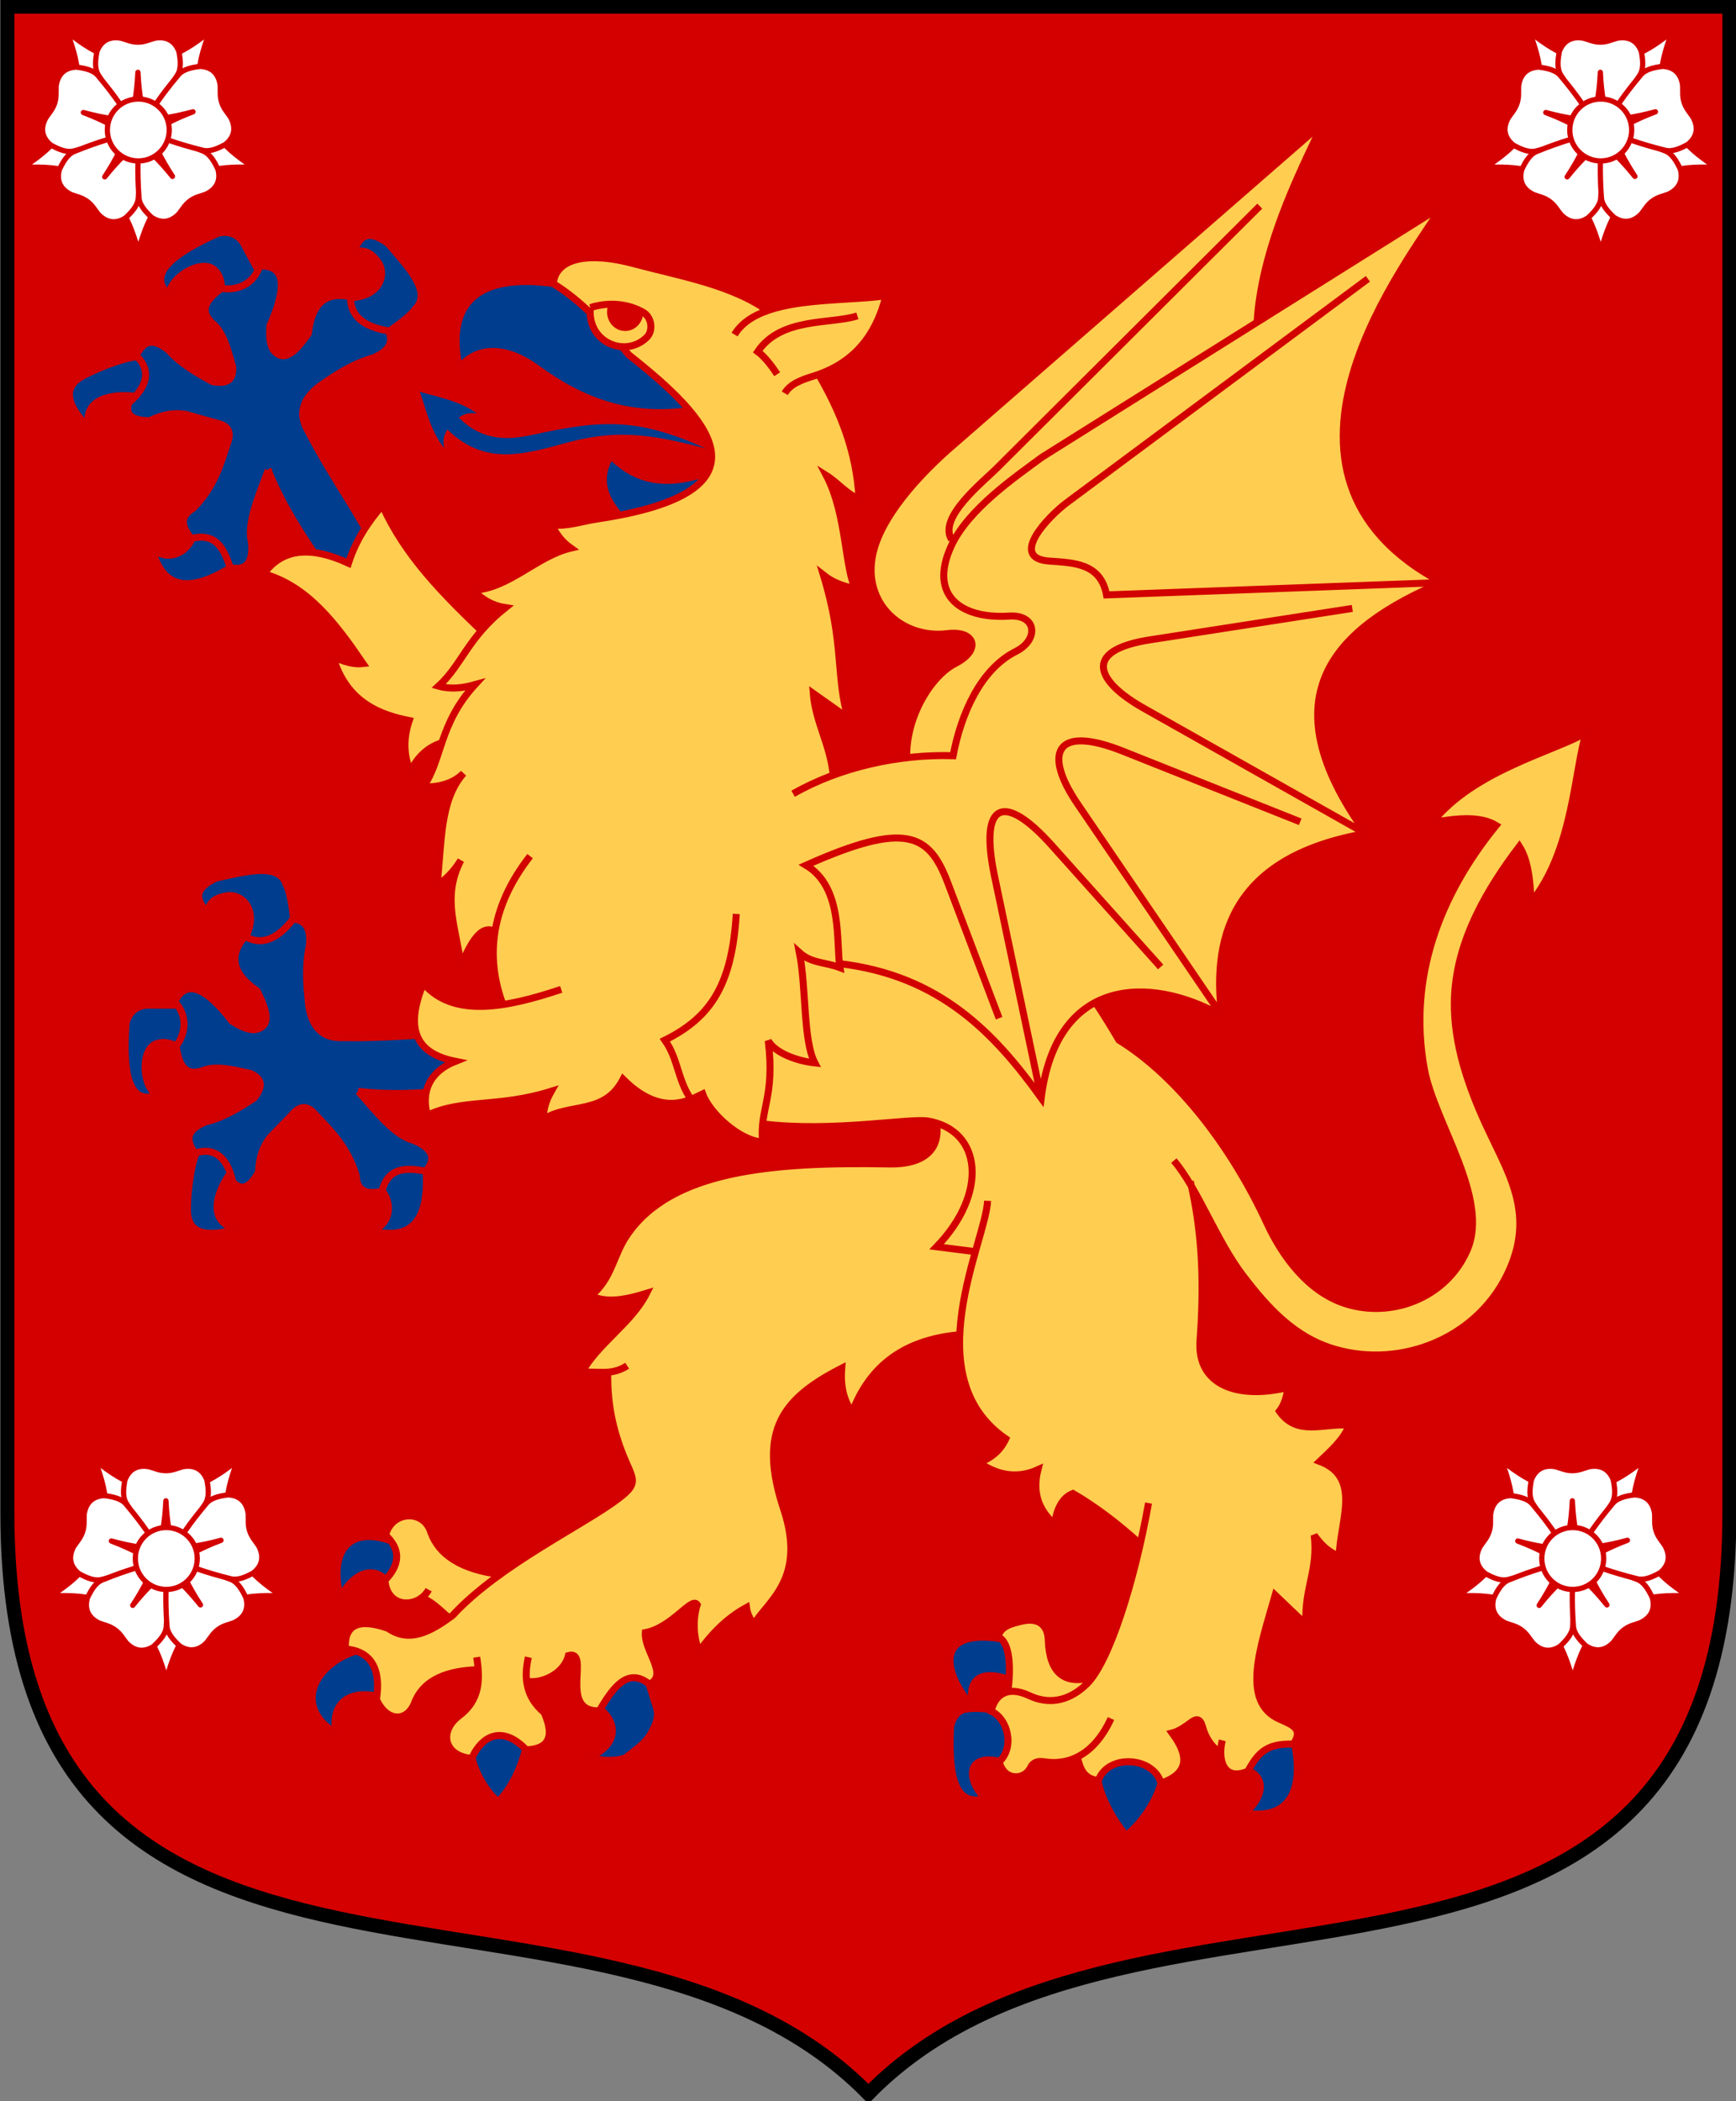 <svg height="300" width="248" xmlns="http://www.w3.org/2000/svg"><rect width="100%" height="100%" fill="#808080" stroke="none"/><path d="m236.71 152.43h-7.29v-4.86h7.29c1.342.001 2.43-1.088 2.43-2.43 0-1.341-1.088-2.429-2.43-2.429h-7.29l4.86-4.86h2.43c3.965.014 7.29 3.264 7.29 7.288 0 1.868-.703 3.57-1.857 4.861 1.154 1.289 1.857 2.992 1.857 4.859 0 4.025-3.325 7.276-7.29 7.29h-7.29v-4.86h7.29c1.342 0 2.43-1.088 2.43-2.43 0-1.342-1.088-2.43-2.43-2.43zm-188.973-2.43c0-6.708 5.441-12.149 12.149-12.149 6.709 0 12.149 5.441 12.149 12.149 0 6.709-5.441 12.149-12.149 12.149-6.709 0-12.149-5.44-12.149-12.149zm12.149 17.009c9.392 0 17.009-7.616 17.009-17.009 0-9.391-7.617-17.009-17.009-17.009-9.392 0-17.009 7.618-17.009 17.009 0 9.393 7.617 17.009 17.009 17.009zm-4.858-24.298h4.858c4.025 0 7.29 3.264 7.29 7.29 0 4.025-3.325 7.276-7.29 7.29h-4.858v-4.86h4.858c1.342 0 2.43-1.088 2.43-2.43 0-1.342-1.088-2.43-2.43-2.43h-4.858zm41.305-4.859h4.86v24.297h-4.86l-9.719-15.255v15.255h-4.86v-24.297h4.86l9.719 15.255zm-72.894 0h14.579v4.86h-9.719v4.859h9.719v4.86h-9.719v4.86h9.719v4.86h-14.579zm82.612 0h4.86v24.297h-4.86zm19.439 24.297c5.367 0 9.719-4.352 9.719-9.719v-4.859c0-5.367-4.352-9.719-9.719-9.719h-9.719v24.297zm0-19.438c2.684 0 4.86 2.176 4.86 4.86v4.859c0 2.684-2.176 4.86-4.86 4.86h-4.86v-14.578zm84.494 7.288c0 6.709-5.44 12.149-12.149 12.149-6.708 0-12.149-5.44-12.149-12.149 0-6.708 5.441-12.149 12.149-12.149 6.709 0 12.149 5.441 12.149 12.149zm-12.149-17.009c-9.391 0-17.008 7.618-17.008 17.009 0 9.393 7.616 17.009 17.008 17.009 9.393 0 17.009-7.616 17.009-17.009 0-9.391-7.616-17.009-17.009-17.009zm-193.834 4.86h4.86v19.439h9.719v4.86h-14.579zm220.561.001v24.297h-4.86v-19.438zm-55.884 14.578c-1.342 0-2.43 1.088-2.43 2.43v2.43h9.719v4.86h-14.579c0-2.43 0-4.86 0-7.29.014-3.965 3.264-7.29 7.29-7.29 1.341.001 2.43-1.088 2.43-2.43 0-1.341-1.089-2.429-2.43-2.429h-7.29l4.86-4.86h2.43c3.964.014 7.29 3.264 7.29 7.288 0 4.025-3.265 7.29-7.29 7.29z" fill="#800080"/><path d="m247.056.944v215.088c0 82.54-84.912 44.076-123.001 82.912-38.088-38.836-122.999-.372-122.999-82.912v-215.088h246z" fill="#d40000" stroke="#000" stroke-width="2"/><path d="m101.216 67.426c-4.867 1.72-9.714 1.989-13.97-2.405-2.011 3.339-.902 6.049 1.145 8.473l2.77 3.421 13.012-7.504zm-21.871-26.909c-11.146-1.589-15.723 2.741-13.74 12.023 2.595-3.264 6.875-3.016 10.992 0 6.479 4.746 13.249 7.315 21.985 6.069l2.837-.879-17.476-17.381zm105.559 208.248c1.082 4.865.621 11.344-7.047 10.101 2.337-1.98 3.298-4.847.391-6.107l-1.482-1.501 2.535-4.291zm-18.949 5.559c-.899 3.282-3.129 6.21-5.09 7.752-1.67-1.99-3.627-5.265-4.071-8.222l.078-3.182 5.851-2.146 3.706 2.73zm-22.386-2.652c-5.949-1.734-5.377 2.817-2.788 5.115-4.549 1.281-5.253-3.517-5.004-9.904.045-1.153.849-2.611 2.069-2.833 1.46-.267 3.295-.061 5.368.281l2.541.294v4.876zm.54-11.912c-4.073-1.352-5.855-.014-5.238 3.836l-.008.001c-3.83-4.245-5.843-11.137 4.072-9.632l3.015.128.195 5.462-2.036.205zm-89.02-14.212c-1.948-2.026-4.784-.792-6.458 2.562-1.638-6.173.886-10.23 6.97-8.2l3.163.336-.585 5.461zm-1.333 16.605c-4.34-.854-6.528 1.504-5.74 5.33-6.32-3.832-3.023-9.985 2.973-11.788l2.315-1.017 3.511 4.486-.975 2.926-2.083.062zm21.322 7.586c-.752 3.059-2.255 5.897-3.895 7.482-1.777-1.299-3.485-4.51-3.793-6.561l-.433-3.694 2.926-2.926 5.266 1.951-.071 3.747zm17.528-9.636c.395 1.118.688 2.264 1.102 3.453.439 1.259.203 2.19-.52 3.593-.749 1.453-1.55 2.097-3.555 3.614-.718.752-4.135.752-5.33.103 3.93-1.811 3.964-4.75 1.435-6.868l-1.618-1.908 4.096-5.656 3.511.781zm-37.199-192.674c1.73-1.216 3.332-2.408 4.033-3.443 2.204-2.355-1.055-5.815-3.993-9.209-3.117-2.305-4.171-.795-4.932 1.261 1.683-.602 2.632.274 3.42 1.276 1.327 1.696.507 5.048-3.988 5.205l-2.722 1.881 5.338 4.759zm-23.73-6.265c-.084-.937-.242-1.835-.907-2.457-1.674-2.033-6.639.908-6.576 3.411-3.279-2.823.278-5.844 7.011-8.838 1.518-.306 2.692.135 3.522 1.324.723 1.34 1.448 2.68 2.172 4.019l1.095 2.595-5.155 2.652zm-12.438 15.419c-2.594-.353-7.573.044-6.541 4.516-3.396-3.412-3.476-5.712-1.33-7.14 1.715-1.067 6.004-2.823 8.189-3.02l2.827.162-.032 5.551-3.113-.069zm14.081 24.244c-5.606 3.521-9.976 3.918-11.627-2.558 1.964 1.884 4.828.994 5.858-1.623l1.113-2.452 4.61 1.46 1.05 3.651zm8.656 50.595c-.247-2.1-.534-4.076-1.111-5.185-1.024-3.059-5.617-1.835-9.999-.864-3.51 1.646-2.682 3.292-1.235 4.938.271-1.768 1.492-2.186 2.749-2.401 2.123-.363 4.682 1.951 2.683 5.981l.363 3.29 6.724-2.434zm-16.79 17.901c-.864-.371-1.728-.66-2.592-.37-2.584.506-2.357 6.273-.124 7.407-4.043 1.544-5.01-3.023-4.444-10.37.453-1.482 1.399-2.305 2.84-2.469h4.568l2.804.269-.116 5.796zm7.654 18.271c-1.543 2.114-3.56 6.685.864 7.901-4.616 1.367-6.677.344-6.913-2.222-.124-2.017.37-6.625 1.234-8.641l1.487-2.409 4.869 2.667zm28.024-.864c.433 6.605-1.296 10.638-7.777 9.012 2.591-.832 3.169-3.775 1.357-5.926l-1.631-2.146 3.478-3.362 3.71.811z" fill="#003d8f" fill-rule="evenodd" stroke="#d20000"/><path d="m51.192 155.824c2.631 3.023 5.263 6.318 7.893 6.991 2.721 1.14 3.301 2.61 1.742 4.408-2.828-.53-5.407-.565-6.253 2.87-2.382.565-3.613-.187-3.69-2.255-1.254-4.059-3.58-6.333-5.843-8.713-1.093-1.317-2.187-1.317-3.28 0-1.059 1.093-2.119 2.186-3.178 3.28-1.041 1.311-1.587 2.951-1.64 4.92-1.23 2.289-2.46 2.767-3.69 1.435-.914-4.145-3.158-4.895-5.433-4.1-1.065-1.627-1.592-3.213 1.64-4.51 2.289-.508 4.579-1.883 6.868-3.383.945-1.285 1.518-2.53-.513-3.485-2.499-.556-5.04-1.197-6.868-.41-2.71.904-3.396-1.084-3.793-3.485 1.336-1.747 1.764-4.278-.205-6.356 1.581-3.192 4.315-2.27 8.2 2.768 1.059.658 2.118 1.233 3.178 1.23 2.615-.399 1.761-2.823.41-5.536-3.544-2.432-4.125-5.029-1.743-7.79 2.289 1.32 4.579.5 6.868-2.46 1.774.078 2.559 1.308 2.358 3.69-.653 2.904-.44 5.808-.102 8.713.488 3.15 2.128 4.653 4.921 4.51 4.164.08 8.328-.196 12.491-.452l8.075-.299.874 7.754-6.654.582c-4.211.399-8.422.591-12.634.082zm-12.875-88.687c-1.41 3.752-3.059 7.633-2.4 10.267.291 2.937-.726 4.145-3.049 3.629-.878-2.74-2.073-5.027-5.498-4.138-1.629-1.827-1.552-3.267.231-4.32 2.974-3.032 3.871-6.158 4.888-9.281.64-1.588.119-2.55-1.559-2.887-1.465-.413-2.931-.824-4.397-1.237-1.648-.291-3.351.008-5.108.897-2.599.005-3.604-.85-3.017-2.565 3.213-2.775 2.805-5.105 1.025-6.729.925-1.71 2.07-2.927 4.748-.7 1.535 1.772 3.832 3.133 6.24 4.435 1.581.22 2.948.132 2.823-2.107-.698-2.463-1.342-5.005-2.903-6.239-2.083-1.954-.66-3.502 1.264-4.992 2.172.345 4.601-.483 5.493-3.202 3.562-.127 4.049 2.717 1.463 8.531-.075 1.243-.078 2.449.428 3.38 1.594 2.111 3.32.208 5.065-2.271.456-4.273 2.464-6.018 6.025-5.235-.073 2.642 1.737 4.266 5.428 4.873.776 1.598.067 2.874-2.126 3.828-2.866.806-5.32 2.375-7.714 4.052-2.538 1.924-3.082 4.083-1.629 6.472 1.91 3.701 4.131 7.233 6.335 10.775l4.1 6.963-6.407 4.455-3.674-5.578c-2.353-3.517-4.523-7.13-6.076-11.077z" fill="#003d8f" fill-rule="evenodd" stroke="#d20000"/><path d="m119.028 110.688c-.401-4.334-2.522-7.556-2.844-11.678 1.659 1.176 3.319 2.352 4.979 3.527-1.783-5.922-.501-10.515-3.527-20.421 1.388 1.096 2.82 1.573 4.564 1.958-1.525-3.003-1.249-10.654-4.149-16.181 1.659 1.043 2.904 2.675 4.676 3.338-.373-6.599-2.512-12.144-5.784-17.77 5.181-1.854 8.22-5.625 9.628-11.235-4.507.688-11.865.35-16.934 2.135-5.061-3.704-12.94-5.049-18.943-6.666-7.427-2.001-11.367-.45-11.644 2.815 3.925 2.402 7.416 6.101 10.787 10.165 11.312 8.897 21.548 19.56-4.564 23.442-2.16.321-4.287 1.106-6.431.829.622 1.383 1.522 2.489 2.697 3.319-4.841 1.141-8.852 5.774-13.899 6.016 1.244 1.383 2.766 2.213 4.564 2.489-1.425 1.136-2.524 2.229-3.431 3.28-5.523-5.31-10.935-10.71-14.143-17.881-2.017 2.327-3.781 4.919-4.848 8.246-5.867-2.697-9.684-1.812-12.097 1.522 6.237 1.735 10.303 7.122 14.185 12.818-1.283.151-2.735-.251-4.288-.985 1.906 6.684 6.999 8.335 10.879 9.118-.868 2.56-.808 4.998.181 7.313.851-1.919 2.431-3.536 4.48-4.128-.801 2.353-1.358 4.479-2.655 6.263 1.641.12 4.112-.243 5.752-1.92-3.477 3.942-3.082 10.098-3.793 15.977 1.138-.703 2.276-1.749 3.413-3.554-2.777 5.327-.63 9.755-.002 14.943 1.138-2.259 2.612-6.021 4.884-4.766-.555 3.409-.179 6.882 1.128 10.416-4.646.704-8.658.134-11.363-3.02-2.663 6.468-1.141 9.988 4.566 11.128-3.614 1.427-4.945 4.281-3.995 7.705 5.041-2.378 10.082-1.047 17.691-3.424-.761 1.332-1.141 2.663-1.141 3.995 3.805-2.378 8.751-.57 11.414-5.707 3.032 3.032 6.064 4.058 9.095 3.076.78-.252 1.515-.645 2.256-.99 1.014 2.773 5.284 6.678 8.573 6.877-.092-.974-.073-1.814.008-2.601 9.913 1.233 21.065-.862 23.66-.401.41.073.799.168 1.17.283.59 3.61-1.632 5.932-6.693 5.84-16.78-.304-31.236.892-37.541 10.201-2 2.953-2.104 6.11-5.118 8.636 2.338 1.113 5.109.496 7.941-.37-2.133 4.228-6.861 7.066-9.234 11.265 1.316-.069 2.514.095 3.694.001-.104 4.882.888 8.888 2.642 12.904 1.146 2.626 1.538 3.124-1.144 5.167-3.531 2.689-10.668 6.332-16.884 10.816-5.69-.728-8.773-2.887-9.9-6.03-1.01-3.328-5.591-3.05-6.458.41 2.153 2.016 2.119 4.168-.102 6.458.321 3.449 3.387 3.866 5.24 2.496 1.352.44 2.521 1.637 3.883 2.834l.048.038c-2.906 2.088-5.812 3.515-8.719 1.471-4.247-1.478-6.279-.493-6.094 2.954 3.756.306 5.11 2.953 4.432 7.202 1.354 3.047 4.125 3.355 5.355.739 1.349-3.825 5.167-4.806 8.988-4.986l.192-.096c.19 2.496-.244 4.85-2.767 6.721-2.802 2.153-2.186 5.689 1.845 6.048 1.668-3.674 4.702-4.488 7.791-1.23 3.032-.111 4.177-1.665 2.562-5.33-1.562-1.305-2.309-2.814-2.506-4.461 2.246.399 5.389-1.15 5.971-3.666 3.279-.919-1.546 8.09 4.422 7.889 2.013-3.491 4.149-6.24 7.151-3.798 2.758-1.346-.762-4.722-.589-7.36 3.893-.755 6.608-5.196 7.414-4-.65 2.107-.56 4.584.267 6.692 2.01-2.835 4.267-4.93 6.77-6.287.108.808.462 1.616 1.063 2.424 1.837-3.233 7.589-6.412 4.261-16.438-3.773-11.373-.021-15.897 8.278-20.152-.18 2.314.194 4.474 1.491 6.295 2.893-7.572 8.495-10.404 15.328-11.08l.049.001c-.238 5.603 1.151 11.143 6.571 14.873-.869 1.867-2.294 2.802-3.799 3.399 2.799 1.933 5.598 2.266 8.397 1-.8 3.132 0 5.732 2.399 7.797.208-2.017 1.045-3.81 2.598-4.398 3.199 1.866 6.398 4.265 9.597 7.197l.021.02c-1.855 8.199-4.412 15.73-6.84 19.047-4.066 1.099-6.148-.697-6.305-5.387-.063-1.897-1.217-3.266-3.857-2.622-1.425.348-2.935.671-3.303 2.224 1.719.761 1.835 4.396 1.396 7.841-1.358.296-2.101 1.472-2.398 2.767 2.363 1.025 3.422 5.094 1.161 7.225.705 2.805 3.646 2.614 4.47.815.317-.692.996-.97 1.877-.828 1.67.27 3.292.072 4.78-.661l.051.067c.372 1.551.886 3.089 2.984 3.261 1.39-3.835 7.903-3.389 8.951.398 4.172-1.447 3.893-4.043 1.591-7.161.988-.255 1.82-.872 2.768-1.562 1.336-.973 1.436.408 1.795 1.381.492 1.333 1.475 2.567 2.38 2.928-.006 2.139 1.089 3.887 3.87 2.708 1.299-2.336 2.468-4.044 6.492-3.864 1.536-2.243-.257-2.8-1.99-3.58-5.559-2.503-2.684-10.405-.596-17.703 1.459 1.393 2.917 2.785 4.376 4.177-.199-5.437 1.79-7.691 1.193-12.73.995 1.393 1.989 2.387 3.581 2.984.066-4.906 3.315-11.206-2.785-13.526 1.392-1.326 3.58-3.249 4.177-5.171-3.654-.304-7.375 1.651-9.946-1.989.663-.862 1.061-1.989 1.194-3.382-6.964 1.694-13.012-.23-12.531-6.763.524-7.133.467-14.478-1.236-22 2.352 4.006 4.531 9.056 7.413 12.82 3.501 4.573 7.298 8.767 13.007 10.451 9.659 2.851 20.798-1.613 25.079-11.461 3.619-8.323-.416-13.92-3.667-21.113-2.864-6.336-4.528-12.254-4.232-17.962.41-7.906 4.591-15.1 9.252-21.233 1.211 1.898 1.571 4.716 1.663 7.987 6.073-7.36 6.246-19.298 7.897-24.236-4.476 2.659-16.106 5.356-22.014 12.848 3.743-.7 6.961-.918 9.135.404-8.136 9.998-12.617 21.817-10.254 34.769 1.396 7.652 9.36 18.424 6.12 25.876-2.963 6.815-10.816 9.797-17.462 7.622-5.241-1.715-8.933-6.7-11.155-11.508-4.933-10.673-12.577-20.804-21.128-26.107-1.037-1.775-2.132-3.531-3.281-5.268l-.089-.116c5.201-2.738 12.09-1.445 18.059 1.884-1.534-12.086 2.246-22.801 20.596-25.998-14.252-19.739-4.301-29.421 10.858-35.845-29.42-15.549-4.362-46.45-.008-53.7l-26.404 16.556c.719-11.955 7.554-24.116 9.321-28.385l-53.109 46.263c-3.482 3.034-9.278 8.821-10.893 14.387-2.186 7.534 3.799 13.023 10.459 12.182 3.878-.49 4.942 2.304 1.092 4.275-3.308 1.694-7.044 7.402-6.921 13.453-3.567.418-7.147 1.253-10.503 2.492z" fill="#ffcd50" fill-rule="evenodd"/><path d="m129.534 108.371c-.2-6.115 3.577-11.918 6.917-13.628 3.85-1.971 2.786-4.765-1.092-4.275-6.66.842-12.645-4.648-10.459-12.182 1.615-5.566 7.411-11.353 10.893-14.387l53.109-46.263c-1.771 4.277-8.628 16.477-9.325 28.455m-11.88 119.622c3.447 4.053 6.048 11.412 9.912 16.458 3.501 4.573 7.298 8.767 13.007 10.451 9.659 2.851 20.798-1.613 25.079-11.461 3.619-8.323-.416-13.92-3.667-21.113-2.864-6.336-4.528-12.255-4.232-17.962.409-7.906 4.591-15.1 9.252-21.233 1.211 1.898 1.571 4.716 1.663 7.987 6.073-7.36 6.246-19.298 7.897-24.236-4.476 2.659-16.106 5.356-22.014 12.848 3.743-.7 6.961-.918 9.135.404-8.136 9.998-12.616 21.817-10.254 34.769 1.396 7.651 9.36 18.424 6.12 25.876-2.963 6.815-10.816 9.797-17.462 7.622-5.241-1.715-8.933-6.7-11.155-11.508-4.933-10.673-12.577-20.804-21.128-26.107-1.076-1.84-2.212-3.661-3.408-5.462m13.598 25.629c1.856 7.758 1.933 15.329 1.392 22.675-.481 6.533 5.567 8.457 12.531 6.763-.132 1.393-.53 2.52-1.194 3.382 2.571 3.64 6.292 1.685 9.946 1.989-.597 1.923-2.785 3.846-4.177 5.171 6.1 2.32 2.851 8.62 2.785 13.526-1.592-.597-2.586-1.591-3.581-2.984.597 5.039-1.392 7.293-1.193 12.73-1.459-1.392-2.917-2.784-4.376-4.177-2.087 7.298-4.963 15.2.596 17.703 1.732.78 3.526 1.337 1.99 3.58-4.025-.18-5.194 1.528-6.492 3.864-3.505 1.485-4.332-1.676-3.653-4.412m-33.532-77.032c-.186 5.634-10.417 25.028 2.599 33.987-.869 1.867-2.294 2.802-3.799 3.399 2.799 1.933 5.598 2.266 8.397 1-.8 3.132 0 5.732 2.399 7.797.208-2.017 1.045-3.81 2.598-4.398 3.199 1.866 6.398 4.265 9.597 7.197m1.204-5.828c-2 11.233-5.632 22.769-8.857 25.871-2.758 2.653-5.66 2.806-8.158 1.632-3.406-1.601-5.003.158-5.475 2.216 2.363 1.025 3.422 5.094 1.161 7.225.705 2.805 3.646 2.614 4.47.815.317-.692.996-.97 1.877-.828 3.785.613 7.323-1.177 9.621-6.166m-4.79 5.572c.372 1.551.886 3.089 2.984 3.261 1.39-3.835 7.903-3.389 8.951.398 4.172-1.447 3.893-4.043 1.591-7.161.988-.255 1.82-.872 2.768-1.562 1.336-.973 1.436.408 1.795 1.381.507 1.375 1.537 2.644 2.465 2.96m-18.365-10.735c-4.105 1.133-6.208-.658-6.365-5.371-.063-1.897-1.217-3.266-3.857-2.622-1.425.348-2.935.671-3.303 2.224 1.725.762 1.836 4.418 1.392 7.872m-57.152-45.668c-.104 4.882.888 8.889 2.642 12.905 1.146 2.626 1.538 3.124-1.144 5.167-4.956 3.774-17.013 9.427-23.659 16.647-3.078 2.283-6.155 4.012-9.234 1.847-4.247-1.478-6.279-.493-6.094 2.954 3.756.306 5.11 2.953 4.432 7.202 1.354 3.047 4.125 3.355 5.355.739 1.349-3.825 5.167-4.806 8.988-4.986m68.944-47.83c-6.833.676-12.435 3.508-15.328 11.08-1.297-1.821-1.671-3.981-1.491-6.295-8.299 4.255-12.051 8.779-8.278 20.152 3.328 10.027-2.425 13.205-4.261 16.438-.6-.808-.955-1.616-1.063-2.424-2.503 1.357-4.76 3.452-6.77 6.287-.827-2.107-.917-4.584-.267-6.692-.806-1.196-3.521 3.246-7.414 4-.173 2.638 3.347 6.015.589 7.36-3.002-2.442-5.138.307-7.151 3.798-5.968.202-1.143-8.807-4.422-7.889-.587 2.538-3.78 4.092-6.03 3.656m33.727-79.576c9.926 1.246 21.111-.858 23.71-.396 7.732 1.375 8.53 10.366 1.198 17.947 1.843.233 3.686.466 5.528.699m-5.602-18.618c.739 3.756-1.469 6.188-6.648 6.094-16.78-.304-31.236.892-37.541 10.201-2 2.953-2.104 6.11-5.118 8.636 2.338 1.113 5.109.496 7.941-.37-2.133 4.228-6.861 7.066-9.234 11.265 2.34-.122 4.31.493 6.463-.923m-18.01 29.829c-5.783-.709-8.909-2.879-10.045-6.048-1.01-3.328-5.591-3.05-6.458.41 2.153 2.016 2.119 4.168-.102 6.458.393 4.215 4.882 3.903 6.253 1.333m6.868 9.636c.483 3.11.522 6.117-2.563 8.405-2.802 2.153-2.186 5.689 1.845 6.048 1.668-3.674 4.702-4.488 7.791-1.23 3.032-.111 4.177-1.665 2.562-5.33-2.597-2.17-2.939-4.903-2.255-7.893m4.689-95.352c-8.042 2.692-15.463 4.074-19.689-.856-2.663 6.468-1.141 9.988 4.566 11.128-3.614 1.427-4.945 4.281-3.995 7.705 5.041-2.378 10.082-1.047 17.691-3.424-.761 1.332-1.141 2.663-1.141 3.995 3.805-2.378 8.751-.57 11.414-5.707 3.234 3.234 6.468 4.185 9.702 2.853-1.902-2.663-1.837-5.78-3.739-8.444 6.625-3.284 9.587-7.974 10.201-18.02m-42.106-24.411c-1.66.492-3.416 1.814-4.436 4.115-.989-2.315-1.049-4.753-.181-7.313-3.88-.782-8.973-2.433-10.879-9.118 1.553.733 3.004 1.136 4.288.985-3.882-5.696-7.947-11.083-14.185-12.818 2.413-3.335 6.23-4.219 12.097-1.522 1.067-3.327 2.831-5.919 4.848-8.246 3.246 7.256 8.75 12.698 14.34 18.07m50.066 20.533c-.381-4.377-2.528-7.614-2.853-11.764 1.659 1.176 3.319 2.352 4.979 3.527-1.783-5.922-.501-10.515-3.527-20.421 1.388 1.096 2.82 1.573 4.564 1.958-1.525-3.003-1.249-10.654-4.149-16.181 1.659 1.043 2.904 2.675 4.676 3.338-.377-6.682-2.567-12.285-5.909-17.984m-46.066 79.785c-2.289-1.307-3.771 2.48-4.915 4.749-.628-5.188-2.775-9.616.002-14.943-1.137 1.805-2.275 2.851-3.413 3.554.711-5.879.316-12.034 3.793-15.977-1.64 1.677-4.111 2.04-5.752 1.92 2.702-3.716 2.189-8.919 7.38-14.571-1.729.484-3.458.692-5.186.207 3.388-3.112 4.08-6.845 9.543-11.202-1.798-.277-3.319-1.107-4.564-2.489 5.048-.242 9.058-4.875 13.899-6.016-1.176-.83-2.075-1.936-2.697-3.319 2.144.277 4.271-.509 6.431-.829 26.112-3.882 15.875-14.545 4.564-23.442-3.371-4.064-6.863-7.764-10.787-10.165.276-3.265 4.217-4.816 11.644-2.815 6.111 1.646 14.168 3.011 19.215 6.869m-37.913 99.257c-2.904-7.468-1.659-14.66 3.734-21.575m-15.62 105.866c1.401.408 2.597 1.639 3.998 2.87m71.84-153.941c-1.97-3.113 4.405-8.14 6.425-10.151l37.599-37.451m-67.856 26.717c.784-1.329 2.381-1.913 4.102-2.45 5.626-1.755 8.881-5.611 10.354-11.478-6.332.967-18.289-.095-21.622 5.554m17.539-2.675c-3.699 1.22-10.898.144-14.237 5.102 1.034.754 2.069 2.156 2.779 3.233m8.818 84.143c14.473 1.679 22.253 9.974 28.899 19.19 2.166-17.188 15.381-17.571 25.794-11.764-1.534-12.086 2.246-22.801 20.596-25.998-14.252-19.739-4.301-29.421 10.858-35.845-29.42-15.549-4.362-46.45-.008-53.7l-57.114 35.812c-3.766 2.782-10.567 7.411-12.992 12.708-3.282 7.168 1.553 10.414 8.286 9.985 3.978-.253 4.269 3.386.964 5.045-5.027 2.524-7.821 8.844-8.971 14.888-7.685-.24-16.176 1.613-22.851 5.436m-14.67 43.68 1.735-.825c1.014 2.773 5.284 6.678 8.573 6.877-.453-4.798 1.797-6.307.806-14.47 1.064 1.873 4.375 2.928 6.655 3.166-1.691-3.232-1.197-10.64-2.207-15.754 1.696 1.545 3.664 1.338 5.796 2.152-.589-3.628.488-11.434-4.84-14.623 14.227-6.352 17.586-4.489 20.225 2.468l7.35 19.375m6 11.274-6.635-31.473c-2.278-10.808 1.393-12.03 8.142-4.498l15.57 17.378m8.654 6.84-20.536-30.139c-4.783-7.02-3.409-11.445 6.515-7.497l25.303 10.069m9.317 1.657-31.706-17.893c-6.539-3.69-8.994-8.2.929-9.74l28.903-4.487m12.743-3.697-47.851 1.765c-.853-4.581-4.76-4.571-8.248-4.837-5.741-.438-.074-6.365 2.582-8.339l43-31.95" fill="none" stroke="#d20000"/><g fill-rule="evenodd"><path d="m84.34 43.933c2.634-.888 5.496-.539 7.572.679 1.148.673 1.491 2.565.459 3.576-3.01 2.947-8.529.718-8.03-4.255z" fill="#ffcd50" stroke="#d20000"/><path d="m86.95 43.447c1.796-.082 3.546.34 4.943 1.153-.025 1.473-1.172 2.659-2.584 2.659-1.427 0-2.584-1.212-2.584-2.707 0-.394.08-.768.224-1.105z" fill="#d20000"/><path d="m101.824 64.563v-.344c-10.602-5.006-15.915-4.521-25.863-2.366-3.577.775-6.918.779-10.018-2.186.962-.617 1.955-.489 3.155-.134-2.787-2.727-7.641-3.211-9.594-4.053.927 1.914 1.623 6.743 4.47 9.408-.408-1.184-.58-2.171-.005-3.159 5.087 4.762 10.285 3.614 16.412 1.899 7.146-2 11.757-1.725 21.443.935z" fill="#003d8f" stroke="#d40000" stroke-miterlimit="7" stroke-width=".5"/><g fill="#fff" stroke="#d40000" stroke-linejoin="round" stroke-width=".75" transform="matrix(1 0 0 1 271.422 2.39)"><path d="m-42.746 6.615 1.246 7.838 7.84-1.237-7.07 3.607 3.6 7.074-5.615-5.609-5.616 5.609 3.6-7.074-7.07-3.607 7.84 1.237z"/><path d="m-44.844 13.28-6.548-4.681c-.034-2.295-.956-4.916-1.546-6.459 1.285 1.038 3.494 2.725 5.665 3.467z"/><path d="m-46.14 17.271-6.476 4.78c-2.192-.677-4.971-.61-6.621-.525 1.384-.901 3.672-2.481 5.048-4.317l8.049.062z"/><path d="m-42.746 19.737-2.545 7.636c1.321 1.876 2.116 4.54 2.545 6.135.43-1.595 1.224-4.259 2.546-6.135z"/><path d="m-39.351 17.271 6.476 4.78c2.192-.677 4.971-.61 6.621-.525-1.385-.901-3.673-2.481-5.048-4.317l-8.049.062z"/><path d="m-40.648 13.28 6.548-4.681c.034-2.295.956-4.916 1.546-6.459-1.285 1.038-3.494 2.725-5.665 3.467z"/><path d="m-42.802 7.935c-.157 3.283-.592 4.911-.968 6.891-1.396-1.826-2.521-3.062-4.65-6.466-.59-.879-.484-2.101-.237-3.396.613-1.619 1.869-2.19 3.467-1.893.836.228 1.439.556 2.388.556s1.553-.328 2.388-.556c1.599-.297 2.854.274 3.467 1.893.247 1.294.353 2.517-.237 3.396-2.13 3.404-3.254 4.64-4.65 6.466-.377-1.98-.811-3.608-.968-6.891z"/><path d="m-50.594 13.677c3.074 1.164 4.487 2.08 6.254 3.05-2.168.763-3.691 1.451-7.587 2.425-1.018.289-2.148-.19-3.302-.824-1.351-1.083-1.506-2.454-.729-3.883.475-.724.973-1.197 1.266-2.099.294-.903.168-1.578.21-2.443.211-1.612 1.143-2.63 2.871-2.713 1.307.166 2.503.443 3.156 1.275 2.579 3.077 3.407 4.528 4.712 6.42-2-.254-3.681-.343-6.852-1.209z"/><path d="m-47.54 22.862c2.057-2.564 3.365-3.625 4.833-5.005.056 2.297.24 3.959-.038 7.964-.04 1.058-.844 1.984-1.804 2.886-1.447.95-2.799.673-3.918-.506-.542-.675-.838-1.295-1.605-1.853-.768-.558-1.449-.648-2.259-.954-1.468-.7-2.149-1.9-1.692-3.57.561-1.192 1.194-2.243 2.187-2.608 3.723-1.502 5.36-1.841 7.562-2.498-.859 1.823-1.464 3.395-3.266 6.144z"/><path d="m-37.862 22.797c-1.802-2.748-2.408-4.321-3.267-6.144 2.203.656 3.839.995 7.563 2.498.993.364 1.626 1.416 2.187 2.608.456 1.67-.225 2.87-1.692 3.57-.81.307-1.49.396-2.259.954-.768.558-1.064 1.178-1.605 1.853-1.119 1.18-2.471 1.456-3.918.507-.96-.902-1.765-1.829-1.804-2.887-.278-4.005-.095-5.666-.038-7.964 1.469 1.38 2.777 2.442 4.833 5.005z"/><path d="m-34.932 13.571c-3.171.865-4.853.955-6.853 1.209 1.305-1.892 2.133-3.344 4.713-6.421.653-.832 1.849-1.109 3.156-1.274 1.729.082 2.661 1.101 2.872 2.713.042.865-.084 1.54.21 2.443.294.903.792 1.376 1.266 2.1.776 1.429.622 2.8-.729 3.883-1.154.634-2.285 1.113-3.302.824-3.896-.974-5.419-1.661-7.587-2.425 1.767-.97 3.18-1.887 6.254-3.05z"/><path d="m-42.746 11.746c2.441 0 4.421 1.981 4.421 4.422 0 2.441-1.981 4.422-4.421 4.422-2.441 0-4.422-1.981-4.422-4.422 0-2.441 1.981-4.422 4.422-4.422z"/></g><g fill="#fff" stroke="#d40000" stroke-linejoin="round" stroke-width=".75" transform="matrix(1 0 0 1 277.519 18.144)"><path d="m-52.843 194.824 1.246 7.838 7.84-1.237-7.07 3.607 3.6 7.074-5.616-5.609-5.616 5.609 3.6-7.074-7.07-3.607 7.84 1.237z"/><path d="m-54.941 201.49-6.548-4.682c-.034-2.294-.956-4.916-1.546-6.459 1.285 1.038 3.494 2.726 5.665 3.467z"/><path d="m-56.238 205.48-6.475 4.78c-2.192-.676-4.971-.61-6.621-.525 1.385-.901 3.672-2.481 5.048-4.317l8.049.061z"/><path d="m-52.843 207.947-2.545 7.636c1.321 1.875 2.116 4.539 2.545 6.134.429-1.595 1.224-4.259 2.545-6.134z"/><path d="m-49.449 205.48 6.475 4.78c2.193-.676 4.972-.61 6.621-.525-1.385-.901-3.672-2.481-5.048-4.317l-8.049.061z"/><path d="m-50.745 201.49 6.547-4.682c.034-2.294.957-4.916 1.547-6.459-1.285 1.038-3.494 2.726-5.666 3.467z"/><path d="m-52.899 196.144c-.157 3.284-.592 4.911-.968 6.891-1.396-1.825-2.521-3.062-4.65-6.466-.589-.879-.483-2.101-.237-3.395.613-1.619 1.868-2.19 3.467-1.893.835.228 1.439.556 2.388.556.949 0 1.552-.328 2.388-.556 1.599-.297 2.854.274 3.467 1.893.247 1.294.353 2.516-.237 3.395-2.13 3.404-3.255 4.64-4.65 6.466-.377-1.98-.811-3.607-.968-6.891z"/><path d="m-60.691 201.886c3.074 1.164 4.487 2.08 6.254 3.05-2.167.763-3.691 1.451-7.586 2.424-1.018.29-2.148-.19-3.303-.824-1.35-1.083-1.505-2.454-.729-3.883.475-.724.973-1.197 1.266-2.1.293-.902.168-1.578.21-2.443.212-1.612 1.143-2.63 2.872-2.712 1.307.165 2.502.443 3.156 1.274 2.579 3.077 3.407 4.529 4.712 6.421-2-.254-3.681-.343-6.852-1.209z"/><path d="m-57.638 211.071c2.057-2.564 3.365-3.626 4.834-5.006.056 2.298.239 3.959-.039 7.964-.039 1.057-.844 1.984-1.804 2.886-1.447.949-2.799.673-3.917-.507-.542-.675-.838-1.295-1.606-1.852-.768-.558-1.449-.648-2.258-.955-1.468-.699-2.149-1.899-1.693-3.57.562-1.191 1.194-2.243 2.188-2.608 3.723-1.502 5.36-1.841 7.562-2.498-.859 1.824-1.464 3.395-3.267 6.144z"/><path d="m-47.959 211.006c-1.803-2.748-2.408-4.321-3.267-6.144 2.202.657 3.839.996 7.562 2.498.994.365 1.626 1.416 2.188 2.608.456 1.67-.225 2.87-1.693 3.57-.809.307-1.49.396-2.258.954-.768.557-1.064 1.177-1.606 1.853-1.118 1.18-2.47 1.456-3.917.506-.96-.902-1.765-1.829-1.804-2.886-.278-4.006-.095-5.667-.039-7.964 1.469 1.381 2.777 2.442 4.834 5.006z"/><path d="m-45.03 201.78c-3.17.865-4.853.955-6.852 1.208 1.305-1.891 2.133-3.344 4.712-6.42.654-.832 1.85-1.109 3.156-1.274 1.729.082 2.66 1.1 2.872 2.712.042.865-.084 1.54.21 2.443.293.902.792 1.375 1.266 2.1.776 1.429.622 2.799-.729 3.882-1.155.635-2.285 1.113-3.303.824-3.895-.974-5.419-1.661-7.586-2.425 1.767-.97 3.18-1.886 6.254-3.05z"/><path d="m-52.843 199.956c2.441 0 4.422 1.981 4.422 4.421 0 2.441-1.981 4.422-4.422 4.422-2.441 0-4.422-1.981-4.422-4.422 0-2.441 1.981-4.421 4.422-4.421z"/></g><g fill="#fff" stroke="#d40000" stroke-linejoin="round" stroke-width=".75" transform="matrix(1 0 0 1 265.459 18.144)"><path d="m-241.702 194.824 1.246 7.838 7.84-1.237-7.07 3.607 3.599 7.074-5.615-5.609-5.616 5.609 3.6-7.074-7.07-3.607 7.84 1.237z"/><path d="m-243.8 201.49-6.548-4.682c-.034-2.294-.957-4.916-1.547-6.459 1.285 1.038 3.494 2.726 5.666 3.467z"/><path d="m-245.096 205.48-6.475 4.78c-2.193-.676-4.971-.61-6.621-.525 1.385-.901 3.672-2.481 5.048-4.317l8.049.061z"/><path d="m-241.702 207.947-2.546 7.636c1.322 1.875 2.117 4.539 2.546 6.134.429-1.595 1.224-4.259 2.545-6.134z"/><path d="m-238.307 205.48 6.475 4.78c2.192-.676 4.971-.61 6.621-.525-1.385-.901-3.672-2.481-5.048-4.317l-8.049.061z"/><path d="m-239.604 201.49 6.548-4.682c.034-2.294.956-4.916 1.546-6.459-1.284 1.038-3.494 2.726-5.665 3.467z"/><path d="m-241.757 196.144c-.157 3.284-.592 4.911-.968 6.891-1.396-1.825-2.521-3.062-4.65-6.466-.589-.879-.483-2.101-.237-3.395.613-1.619 1.869-2.19 3.468-1.893.835.228 1.439.556 2.388.556.949 0 1.552-.328 2.388-.556 1.599-.297 2.855.274 3.468 1.893.247 1.294.353 2.516-.237 3.395-2.129 3.404-3.254 4.64-4.65 6.466-.377-1.98-.811-3.607-.968-6.891z"/><path d="m-249.549 201.886c3.074 1.164 4.488 2.08 6.254 3.05-2.167.763-3.691 1.451-7.586 2.424-1.018.29-2.148-.19-3.303-.824-1.35-1.083-1.505-2.454-.729-3.883.474-.724.972-1.197 1.266-2.1.293-.902.168-1.578.21-2.443.212-1.612 1.143-2.63 2.872-2.712 1.307.165 2.502.443 3.156 1.274 2.579 3.077 3.407 4.529 4.712 6.421-2-.254-3.682-.343-6.853-1.209z"/><path d="m-246.496 211.071c2.057-2.564 3.365-3.626 4.833-5.006.057 2.298.24 3.959-.038 7.964-.039 1.057-.844 1.984-1.804 2.886-1.447.949-2.799.673-3.918-.507-.542-.675-.837-1.295-1.605-1.852-.768-.558-1.449-.648-2.259-.955-1.468-.699-2.148-1.899-1.692-3.57.562-1.191 1.194-2.243 2.187-2.608 3.724-1.502 5.36-1.841 7.563-2.498-.859 1.824-1.465 3.395-3.267 6.144z"/><path d="m-236.817 211.006c-1.803-2.748-2.408-4.321-3.267-6.144 2.202.657 3.839.996 7.562 2.498.994.365 1.626 1.416 2.187 2.608.456 1.67-.224 2.87-1.692 3.57-.81.307-1.49.396-2.258.954-.768.557-1.064 1.177-1.606 1.853-1.119 1.18-2.471 1.456-3.918.506-.96-.902-1.764-1.829-1.804-2.886-.278-4.006-.094-5.667-.038-7.964 1.469 1.381 2.777 2.442 4.834 5.006z"/><path d="m-233.888 201.78c-3.171.865-4.853.955-6.852 1.208 1.305-1.891 2.133-3.344 4.712-6.42.654-.832 1.85-1.109 3.156-1.274 1.729.082 2.66 1.1 2.872 2.712.041.865-.084 1.54.21 2.443.293.902.791 1.375 1.266 2.1.776 1.429.622 2.799-.729 3.882-1.155.635-2.285 1.113-3.303.824-3.895-.974-5.419-1.661-7.586-2.425 1.767-.97 3.18-1.886 6.254-3.05z"/><path d="m-241.702 199.956c2.441 0 4.422 1.981 4.422 4.421 0 2.441-1.981 4.422-4.422 4.422s-4.422-1.981-4.422-4.422c0-2.441 1.981-4.421 4.422-4.421z"/></g><g fill="#fff" stroke="#d40000" stroke-linejoin="round" stroke-width=".75" transform="matrix(1 0 0 1 271.422 2.39)"><path d="m-251.663 6.615 1.246 7.838 7.84-1.237-7.07 3.607 3.6 7.074-5.616-5.609-5.615 5.609 3.599-7.074-7.07-3.607 7.84 1.237z"/><path d="m-253.762 13.28-6.548-4.681c-.034-2.295-.956-4.916-1.546-6.459 1.285 1.038 3.494 2.725 5.665 3.467z"/><path d="m-255.058 17.271-6.476 4.78c-2.192-.677-4.971-.61-6.621-.525 1.384-.901 3.672-2.481 5.048-4.317l8.049.062z"/><path d="m-251.664 19.737-2.545 7.636c1.321 1.876 2.116 4.54 2.545 6.135.429-1.595 1.224-4.259 2.546-6.135z"/><path d="m-248.269 17.271 6.475 4.78c2.193-.677 4.972-.61 6.621-.525-1.385-.901-3.672-2.481-5.048-4.317l-8.049.062z"/><path d="m-249.565 13.28 6.547-4.681c.034-2.295.957-4.916 1.547-6.459-1.285 1.038-3.494 2.725-5.666 3.467z"/><path d="m-251.719 7.935c-.157 3.283-.592 4.911-.968 6.891-1.396-1.826-2.521-3.062-4.65-6.466-.589-.879-.483-2.101-.237-3.396.613-1.619 1.868-2.19 3.467-1.893.836.228 1.439.556 2.388.556.949 0 1.552-.328 2.388-.556 1.599-.297 2.854.274 3.467 1.893.247 1.294.353 2.517-.237 3.396-2.13 3.404-3.255 4.64-4.65 6.466-.377-1.98-.811-3.608-.968-6.891z"/><path d="m-259.511 13.677c3.074 1.164 4.487 2.08 6.254 3.05-2.167.763-3.691 1.451-7.586 2.425-1.018.289-2.148-.19-3.303-.824-1.35-1.083-1.505-2.454-.729-3.883.475-.724.973-1.197 1.266-2.099.293-.903.168-1.578.21-2.443.212-1.612 1.142-2.63 2.872-2.713 1.307.166 2.502.443 3.156 1.275 2.579 3.077 3.407 4.528 4.712 6.42-2-.254-3.681-.343-6.852-1.209z"/><path d="m-256.458 22.862c2.057-2.564 3.365-3.625 4.834-5.005.056 2.297.239 3.959-.039 7.964-.039 1.058-.844 1.984-1.804 2.886-1.447.95-2.799.673-3.917-.506-.542-.675-.838-1.295-1.606-1.853-.768-.558-1.449-.648-2.258-.954-1.468-.7-2.149-1.9-1.693-3.57.562-1.192 1.194-2.243 2.188-2.608 3.723-1.502 5.36-1.841 7.562-2.498-.859 1.823-1.464 3.395-3.267 6.144z"/><path d="m-246.779 22.797c-1.803-2.748-2.408-4.321-3.267-6.144 2.202.656 3.839.995 7.562 2.498.994.364 1.626 1.416 2.188 2.608.456 1.67-.225 2.87-1.693 3.57-.809.307-1.49.396-2.258.954-.768.558-1.064 1.178-1.606 1.853-1.118 1.18-2.47 1.456-3.917.507-.96-.902-1.765-1.829-1.804-2.887-.278-4.005-.095-5.666-.039-7.964 1.469 1.38 2.777 2.442 4.834 5.005z"/><path d="m-243.85 13.571c-3.171.865-4.853.955-6.853 1.209 1.305-1.892 2.133-3.344 4.712-6.421.654-.832 1.85-1.109 3.156-1.274 1.729.082 2.66 1.101 2.872 2.713.042.865-.084 1.54.21 2.443.293.903.792 1.376 1.266 2.1.776 1.429.622 2.8-.729 3.883-1.155.634-2.285 1.113-3.303.824-3.895-.974-5.419-1.661-7.586-2.425 1.767-.97 3.18-1.887 6.254-3.05z"/><path d="m-251.664 11.746c2.441 0 4.422 1.981 4.422 4.422 0 2.441-1.981 4.422-4.422 4.422-2.441 0-4.422-1.981-4.422-4.422 0-2.441 1.981-4.422 4.422-4.422z"/></g></g></svg>